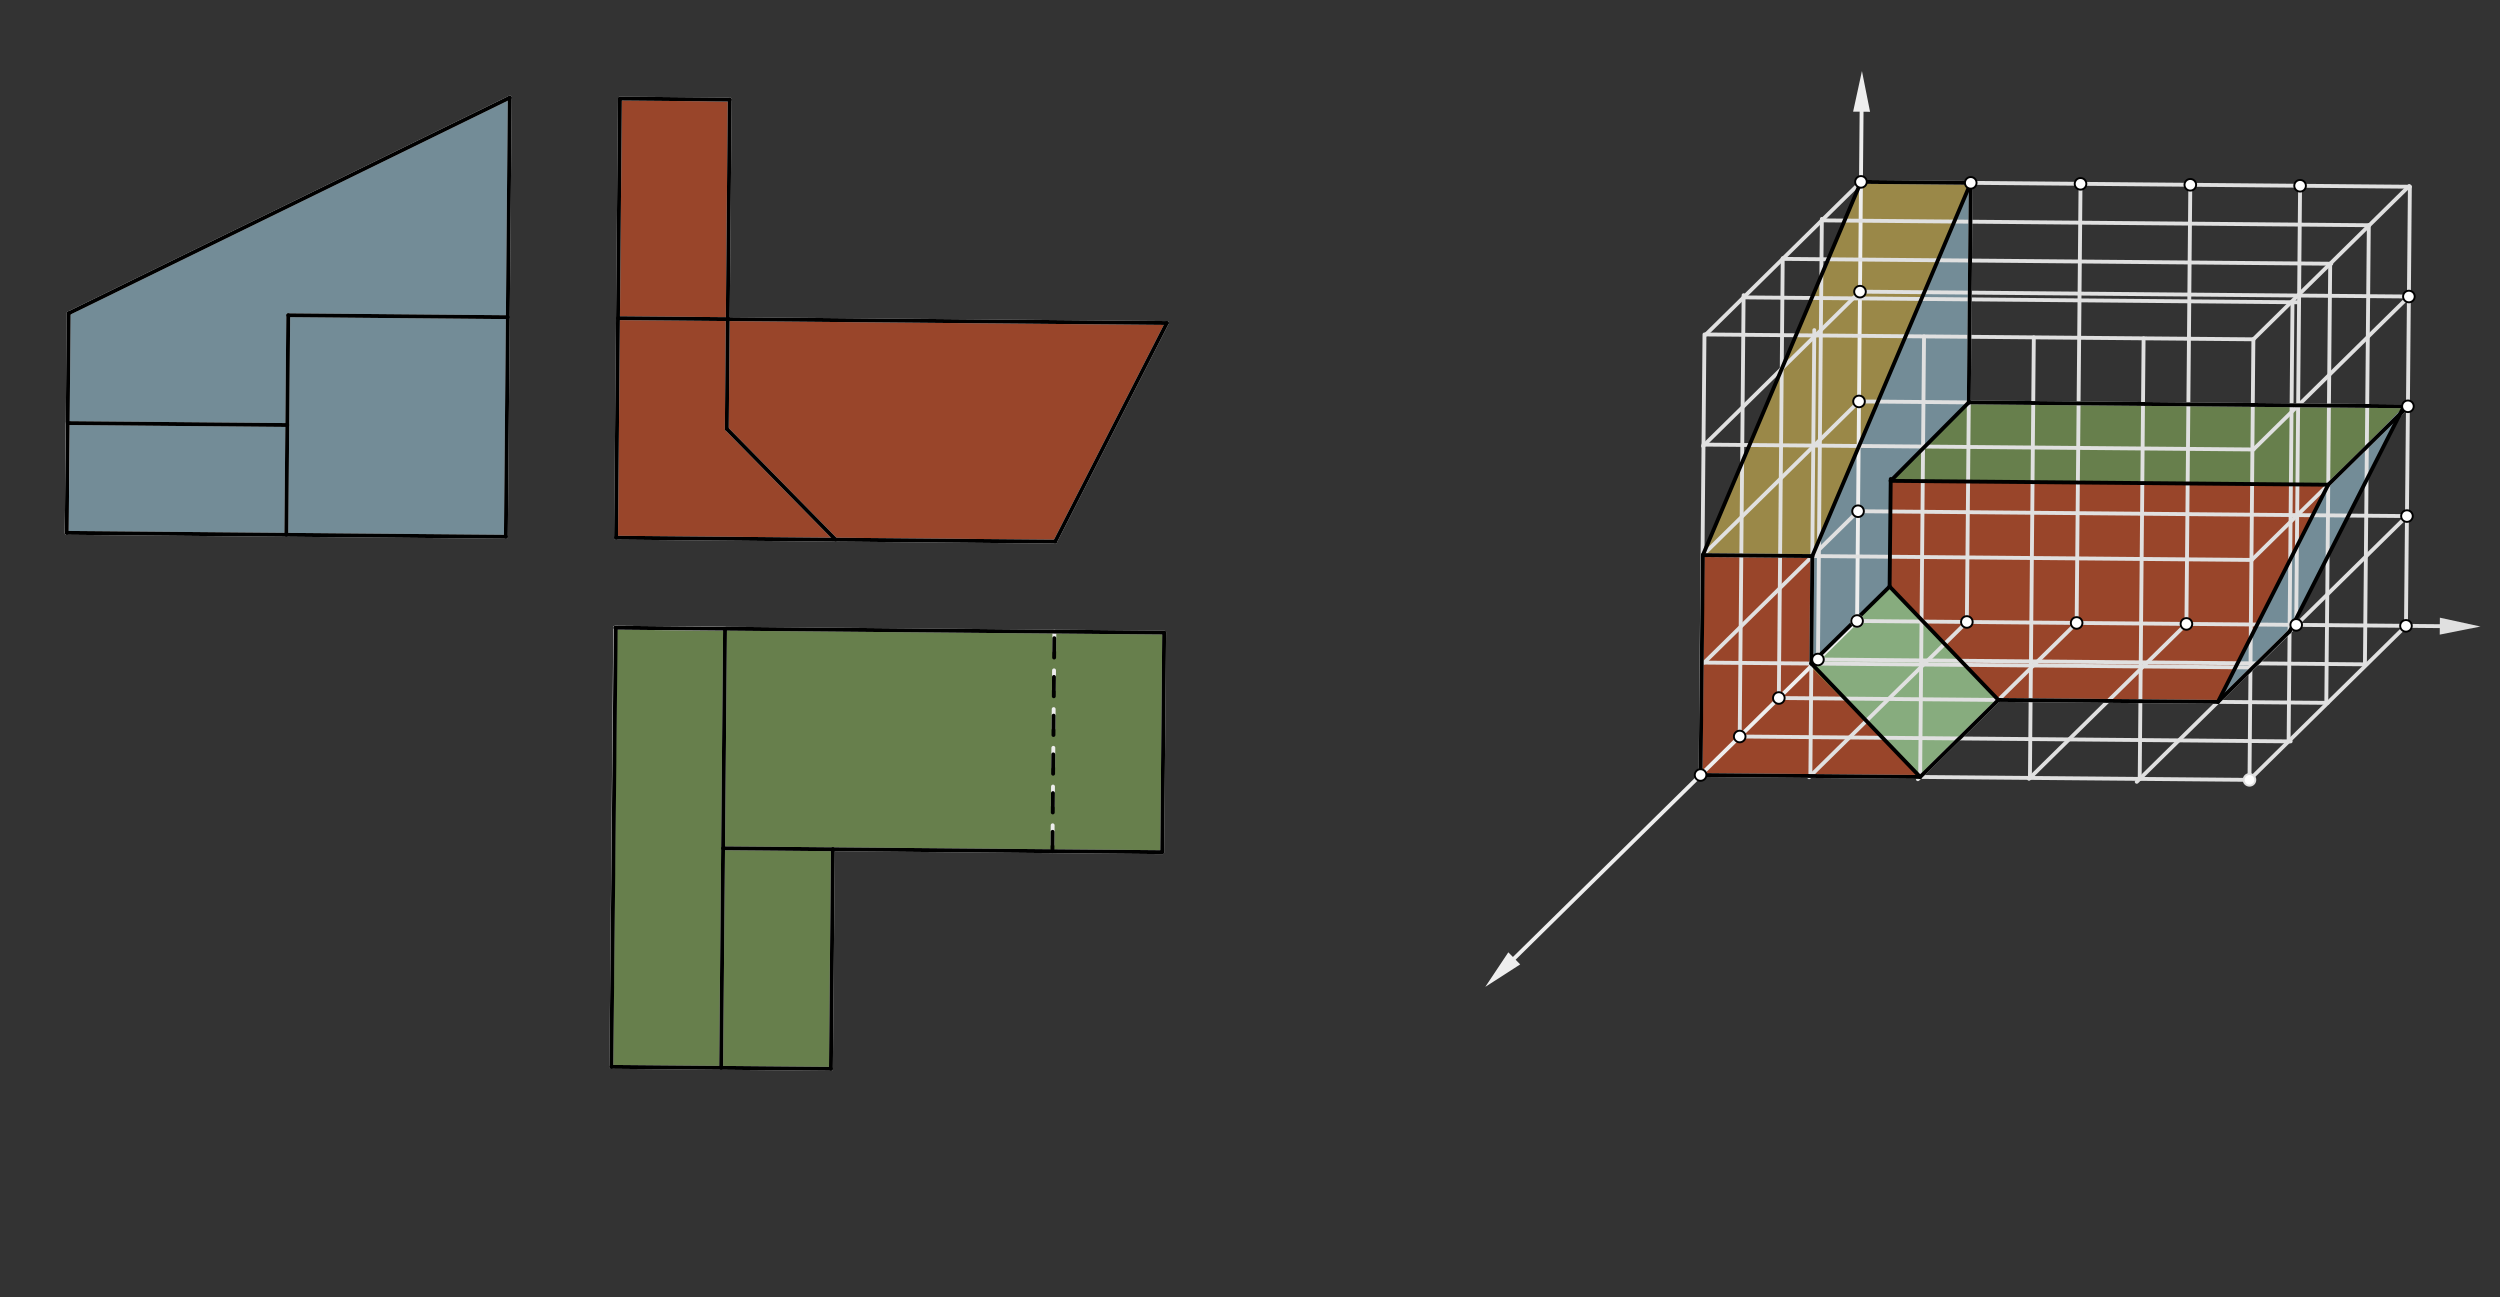<svg xmlns="http://www.w3.org/2000/svg" class="svg--1it" height="100%" preserveAspectRatio="xMidYMid meet" viewBox="0 0 1291 670" width="100%"><rect x="0" y="0" width="1291" height="670" fill="#333333" stroke="none"/><defs><marker id="marker-arrow" markerHeight="16" markerUnits="userSpaceOnUse" markerWidth="24" orient="auto-start-reverse" refX="24" refY="4" viewBox="0 0 24 8"><path d="M 0 0 L 24 4 L 0 8 z" stroke="inherit"></path></marker></defs><g class="aux-layer--1FB"></g><g class="main-layer--3Vd"><g class="element--2qn"><g fill="#B3E5FC" opacity="0.5"><path d="M 263.236 50.41 L 261.229 277.173 L 34.466 275.166 L 35.469 161.784 L 263.236 50.41 Z" stroke="none"></path></g></g><g class="element--2qn"><g fill="#B3E5FC" opacity="0.5"><path d="M 991.561 401.218 L 1031.969 361.452 L 975.792 302.888 L 935.384 342.653 L 990 398.328 Z" stroke="none"></path></g></g><g class="element--2qn"><g fill="#B3E5FC" opacity="0.5"><path d="M 1241.426 209.793 L 1202.3 250.309 L 1145.35 362.456 L 1182.339 326.149 L 1241.426 209.793 Z" stroke="none"></path></g></g><g class="element--2qn"><g fill="#B3E5FC" opacity="0.5"><path d="M 935.384 342.653 L 935.875 287.149 L 1017.693 94.423 L 1016.69 207.804 L 976.365 248.309 L 975.792 302.888 L 935.384 342.653 Z" stroke="none"></path></g></g><g class="element--2qn"><g fill="#FF5722" opacity="0.5"><path d="M 320.132 50.913 L 318.125 277.676 L 544.888 279.683 L 602.582 166.803 L 375.819 164.796 L 376.812 52.597 L 320.132 50.913 Z" stroke="none"></path></g></g><g class="element--2qn"><g fill="#FF5722" opacity="0.5"><path d="M 879.369 286.649 L 878.179 400.214 L 991.561 401.218 L 935.384 342.653 L 935.875 287.149 L 879.369 286.649 Z" stroke="none"></path></g></g><g class="element--2qn"><g fill="#FF5722" opacity="0.5"><path d="M 961.002 93.921 L 879.369 286.649 L 935.875 287.149 L 1017.693 94.423 L 961.002 93.921 Z" stroke="none"></path></g></g><g class="element--2qn"><g fill="#FF5722" opacity="0.5"><path d="M 976.365 248.309 L 975.792 302.888 L 1031.969 361.452 L 1145.35 362.456 L 1202.3 250.309 L 976.365 248.309 Z" stroke="none"></path></g></g><g class="element--2qn"><g fill="#9CCC65" opacity="0.5"><path d="M 315.707 550.931 L 317.963 324.17 L 601.167 326.676 L 600.164 440.058 L 430.092 438.553 L 429.088 551.934 L 315.707 550.931 Z" stroke="none"></path></g></g><g class="element--2qn"><g fill="#9CCC65" opacity="0.5"><path d="M 1241.426 209.793 L 1016.69 207.804 L 976.365 248.309 L 1202.3 250.309 L 1241.426 209.793 Z" stroke="none"></path></g></g><g class="element--2qn"><g fill="#9CCC65" opacity="0.5"><path d="M 935.384 342.653 L 975.792 302.888 L 1031.969 361.452 L 991.561 401.218 L 935 344.328 Z" stroke="none"></path></g></g><g class="element--2qn"><g fill="#9CCC65" opacity="0.5"><path d="M 1017.693 94.423 L 961.002 93.921 L 879.369 286.649 L 935.875 287.149 L 1017.693 94.423 Z" stroke="none"></path></g></g><g class="element--2qn"><line stroke="#EEEEEE" stroke-dasharray="none" stroke-linecap="round" stroke-width="2" x1="34.466" x2="261.229" y1="275.166" y2="277.173"></line></g><g class="element--2qn"><line stroke="#EEEEEE" stroke-dasharray="none" stroke-linecap="round" stroke-width="2" x1="261.229" x2="262.232" y1="277.173" y2="163.791"></line></g><g class="element--2qn"><line stroke="#EEEEEE" stroke-dasharray="none" stroke-linecap="round" stroke-width="2" x1="262.232" x2="148.851" y1="163.791" y2="162.788"></line></g><g class="element--2qn"><line stroke="#EEEEEE" stroke-dasharray="none" stroke-linecap="round" stroke-width="2" x1="148.851" x2="147.847" y1="162.788" y2="276.169"></line></g><g class="element--2qn"><line stroke="#EEEEEE" stroke-dasharray="none" stroke-linecap="round" stroke-width="2" x1="34.466" x2="34.968" y1="275.166" y2="218.475"></line></g><g class="element--2qn"><line stroke="#EEEEEE" stroke-dasharray="none" stroke-linecap="round" stroke-width="2" x1="34.968" x2="148.349" y1="218.475" y2="219.478"></line></g><g class="element--2qn"><line stroke="#EEEEEE" stroke-dasharray="none" stroke-linecap="round" stroke-width="2" x1="262.232" x2="263.236" y1="163.791" y2="50.41"></line></g><g class="element--2qn"><line stroke="#EEEEEE" stroke-dasharray="none" stroke-linecap="round" stroke-width="2" x1="34.466" x2="35.469" y1="275.166" y2="161.784"></line></g><g class="element--2qn"><line stroke="#EEEEEE" stroke-dasharray="none" stroke-linecap="round" stroke-width="2" x1="263.236" x2="35.469" y1="50.41" y2="161.784"></line></g><g class="element--2qn"><line stroke="#EEEEEE" stroke-dasharray="none" stroke-linecap="round" stroke-width="2" x1="318.125" x2="320.132" y1="277.676" y2="50.913"></line></g><g class="element--2qn"><line stroke="#EEEEEE" stroke-dasharray="none" stroke-linecap="round" stroke-width="2" x1="320.132" x2="376.823" y1="50.913" y2="51.415"></line></g><g class="element--2qn"><line stroke="#EEEEEE" stroke-dasharray="none" stroke-linecap="round" stroke-width="2" x1="376.823" x2="375.318" y1="51.415" y2="221.487"></line></g><g class="element--2qn"><line stroke="#EEEEEE" stroke-dasharray="none" stroke-linecap="round" stroke-width="2" x1="318.125" x2="431.507" y1="277.676" y2="278.679"></line></g><g class="element--2qn"><line stroke="#EEEEEE" stroke-dasharray="none" stroke-linecap="round" stroke-width="2" x1="375.318" x2="431.507" y1="221.487" y2="278.679"></line></g><g class="element--2qn"><line stroke="#EEEEEE" stroke-dasharray="none" stroke-linecap="round" stroke-width="2" x1="319.129" x2="602.582" y1="164.295" y2="166.803"></line></g><g class="element--2qn"><line stroke="#EEEEEE" stroke-dasharray="none" stroke-linecap="round" stroke-width="2" x1="431.507" x2="544.888" y1="278.679" y2="279.683"></line></g><g class="element--2qn"><line stroke="#EEEEEE" stroke-dasharray="none" stroke-linecap="round" stroke-width="2" x1="602.582" x2="544.888" y1="166.803" y2="279.683"></line></g><g class="element--2qn"><line stroke="#EEEEEE" stroke-dasharray="none" stroke-linecap="round" stroke-width="2" x1="317.714" x2="315.707" y1="324.168" y2="550.931"></line></g><g class="element--2qn"><line stroke="#EEEEEE" stroke-dasharray="none" stroke-linecap="round" stroke-width="2" x1="315.707" x2="372.398" y1="550.931" y2="551.432"></line></g><g class="element--2qn"><line stroke="#EEEEEE" stroke-dasharray="none" stroke-linecap="round" stroke-width="2" x1="372.398" x2="374.405" y1="551.432" y2="324.67"></line></g><g class="element--2qn"><line stroke="#EEEEEE" stroke-dasharray="none" stroke-linecap="round" stroke-width="2" x1="317.714" x2="374.405" y1="324.168" y2="324.67"></line></g><g class="element--2qn"><line stroke="#EEEEEE" stroke-dasharray="none" stroke-linecap="round" stroke-width="2" x1="372.398" x2="429.088" y1="551.432" y2="551.934"></line></g><g class="element--2qn"><line stroke="#EEEEEE" stroke-dasharray="none" stroke-linecap="round" stroke-width="2" x1="429.088" x2="430.092" y1="551.934" y2="438.553"></line></g><g class="element--2qn"><line stroke="#EEEEEE" stroke-dasharray="none" stroke-linecap="round" stroke-width="2" x1="317.714" x2="601.167" y1="324.168" y2="326.676"></line></g><g class="element--2qn"><line stroke="#EEEEEE" stroke-dasharray="none" stroke-linecap="round" stroke-width="2" x1="601.167" x2="600.164" y1="326.676" y2="440.058"></line></g><g class="element--2qn"><line stroke="#EEEEEE" stroke-dasharray="none" stroke-linecap="round" stroke-width="2" x1="600.164" x2="373.401" y1="440.058" y2="438.051"></line></g><g class="element--2qn"><line stroke="#EEEEEE" stroke-dasharray="10" stroke-linecap="round" stroke-width="2" x1="544.477" x2="543.473" y1="326.175" y2="439.556"></line></g><g class="element--2qn"><line stroke="#000000" stroke-dasharray="10" stroke-linecap="round" stroke-width="2" x1="543.473" x2="544.477" y1="439.556" y2="326.175"></line></g><g class="element--2qn"><line stroke="#000000" stroke-dasharray="none" stroke-linecap="round" stroke-width="2" x1="261.229" x2="34.466" y1="277.173" y2="275.166"></line></g><g class="element--2qn"><line stroke="#000000" stroke-dasharray="none" stroke-linecap="round" stroke-width="2" x1="34.466" x2="35.469" y1="275.166" y2="161.784"></line></g><g class="element--2qn"><line stroke="#000000" stroke-dasharray="none" stroke-linecap="round" stroke-width="2" x1="35.469" x2="263.236" y1="161.784" y2="50.41"></line></g><g class="element--2qn"><line stroke="#000000" stroke-dasharray="none" stroke-linecap="round" stroke-width="2" x1="263.236" x2="261.229" y1="50.41" y2="277.173"></line></g><g class="element--2qn"><line stroke="#000000" stroke-dasharray="none" stroke-linecap="round" stroke-width="2" x1="262.232" x2="148.851" y1="163.791" y2="162.788"></line></g><g class="element--2qn"><line stroke="#000000" stroke-dasharray="none" stroke-linecap="round" stroke-width="2" x1="148.851" x2="147.847" y1="162.788" y2="276.169"></line></g><g class="element--2qn"><line stroke="#000000" stroke-dasharray="none" stroke-linecap="round" stroke-width="2" x1="148.349" x2="34.968" y1="219.478" y2="218.475"></line></g><g class="element--2qn"><line stroke="#000000" stroke-dasharray="none" stroke-linecap="round" stroke-width="2" x1="320.132" x2="318.125" y1="50.913" y2="277.676"></line></g><g class="element--2qn"><line stroke="#000000" stroke-dasharray="none" stroke-linecap="round" stroke-width="2" x1="318.125" x2="544.888" y1="277.676" y2="279.683"></line></g><g class="element--2qn"><line stroke="#000000" stroke-dasharray="none" stroke-linecap="round" stroke-width="2" x1="544.888" x2="602.582" y1="279.683" y2="166.803"></line></g><g class="element--2qn"><line stroke="#000000" stroke-dasharray="none" stroke-linecap="round" stroke-width="2" x1="602.582" x2="319.129" y1="166.803" y2="164.295"></line></g><g class="element--2qn"><line stroke="#000000" stroke-dasharray="none" stroke-linecap="round" stroke-width="2" x1="375.819" x2="375.318" y1="164.796" y2="221.487"></line></g><g class="element--2qn"><line stroke="#000000" stroke-dasharray="none" stroke-linecap="round" stroke-width="2" x1="375.318" x2="431.507" y1="221.487" y2="278.679"></line></g><g class="element--2qn"><line stroke="#000000" stroke-dasharray="none" stroke-linecap="round" stroke-width="2" x1="375.819" x2="376.823" y1="164.796" y2="51.415"></line></g><g class="element--2qn"><line stroke="#000000" stroke-dasharray="none" stroke-linecap="round" stroke-width="2" x1="376.823" x2="320.132" y1="51.415" y2="50.913"></line></g><g class="element--2qn"><line stroke="#000000" stroke-dasharray="none" stroke-linecap="round" stroke-width="2" x1="317.714" x2="601.167" y1="324.168" y2="326.676"></line></g><g class="element--2qn"><line stroke="#000000" stroke-dasharray="none" stroke-linecap="round" stroke-width="2" x1="317.963" x2="315.707" y1="324.17" y2="550.931"></line></g><g class="element--2qn"><line stroke="#000000" stroke-dasharray="none" stroke-linecap="round" stroke-width="2" x1="315.707" x2="429.088" y1="550.931" y2="551.934"></line></g><g class="element--2qn"><line stroke="#000000" stroke-dasharray="none" stroke-linecap="round" stroke-width="2" x1="429.088" x2="430.092" y1="551.934" y2="438.553"></line></g><g class="element--2qn"><line stroke="#000000" stroke-dasharray="none" stroke-linecap="round" stroke-width="2" x1="430.092" x2="600.164" y1="438.553" y2="440.058"></line></g><g class="element--2qn"><line stroke="#000000" stroke-dasharray="none" stroke-linecap="round" stroke-width="2" x1="600.164" x2="601.167" y1="440.058" y2="326.676"></line></g><g class="element--2qn"><line stroke="#000000" stroke-dasharray="none" stroke-linecap="round" stroke-width="2" x1="374.405" x2="372.398" y1="324.67" y2="551.432"></line></g><g class="element--2qn"><line stroke="#000000" stroke-dasharray="none" stroke-linecap="round" stroke-width="2" x1="430.092" x2="373.401" y1="438.553" y2="438.051"></line></g><g class="element--2qn"><line stroke="#EEEEEE" stroke-dasharray="none" stroke-linecap="round" stroke-width="2" x1="958.995" x2="961.323" y1="320.684" y2="57.691"></line><path d="M961.509,36.691 l21,4.375 l0,-8.75 z" fill="#EEEEEE" stroke="#EEEEEE" stroke-width="0" transform="rotate(90.507, 961.509, 36.691)"></path></g><g class="element--2qn"><line stroke="#EEEEEE" stroke-dasharray="none" stroke-linecap="round" stroke-width="2" x1="958.995" x2="781.968" y1="320.684" y2="494.895"></line><path d="M767,509.625 l21,4.375 l0,-8.75 z" fill="#EEEEEE" stroke="#EEEEEE" stroke-width="0" transform="rotate(315.459, 767, 509.625)"></path></g><g class="element--2qn"><line stroke="#E0E0E0" stroke-dasharray="none" stroke-linecap="round" stroke-width="2" x1="958.995" x2="1259.913" y1="320.684" y2="323.347"></line><path d="M1280.912,323.533 l21,4.375 l0,-8.75 z" fill="#E0E0E0" stroke="#E0E0E0" stroke-width="0" transform="rotate(180.507, 1280.912, 323.533)"></path></g><g class="element--2qn"><line stroke="#E0E0E0" stroke-dasharray="none" stroke-linecap="round" stroke-width="2" x1="961.002" x2="1244.456" y1="93.921" y2="96.429"></line></g><g class="element--2qn"><line stroke="#E0E0E0" stroke-dasharray="none" stroke-linecap="round" stroke-width="2" x1="1242.449" x2="1244.456" y1="323.192" y2="96.429"></line></g><g class="element--2qn"><line stroke="#E0E0E0" stroke-dasharray="none" stroke-linecap="round" stroke-width="2" x1="878.179" x2="1161.633" y1="400.214" y2="402.723"></line></g><g class="element--2qn"><line stroke="#E0E0E0" stroke-dasharray="none" stroke-linecap="round" stroke-width="2" x1="1242.449" x2="1161.633" y1="323.192" y2="402.723"></line></g><g class="element--2qn"><line stroke="#E0E0E0" stroke-dasharray="none" stroke-linecap="round" stroke-width="2" x1="1161.633" x2="1163.646" y1="402.723" y2="175.221"></line></g><g class="element--2qn"><line stroke="#E0E0E0" stroke-dasharray="none" stroke-linecap="round" stroke-width="2" x1="878.179" x2="880.193" y1="400.214" y2="172.712"></line></g><g class="element--2qn"><line stroke="#E0E0E0" stroke-dasharray="none" stroke-linecap="round" stroke-width="2" x1="880.93" x2="1163.646" y1="172.719" y2="175.221"></line></g><g class="element--2qn"><line stroke="#E0E0E0" stroke-dasharray="none" stroke-linecap="round" stroke-width="2" x1="1163.646" x2="1244.089" y1="175.221" y2="96.057"></line></g><g class="element--2qn"><line stroke="#E0E0E0" stroke-dasharray="none" stroke-linecap="round" stroke-width="2" x1="880.93" x2="961.002" y1="172.719" y2="93.921"></line></g><g class="element--2qn"><line stroke="#E0E0E0" stroke-dasharray="none" stroke-linecap="round" stroke-width="2" x1="938.791" x2="1221.629" y1="340.566" y2="343.069"></line></g><g class="element--2qn"><line stroke="#E0E0E0" stroke-dasharray="none" stroke-linecap="round" stroke-width="2" x1="918.587" x2="1202.041" y1="360.449" y2="362.957"></line></g><g class="element--2qn"><line stroke="#E0E0E0" stroke-dasharray="none" stroke-linecap="round" stroke-width="2" x1="898.383" x2="1182.91" y1="380.332" y2="382.85"></line></g><g class="element--2qn"><line stroke="#E0E0E0" stroke-dasharray="none" stroke-linecap="round" stroke-width="2" x1="898.383" x2="900.4" y1="380.332" y2="152.431"></line></g><g class="element--2qn"><line stroke="#E0E0E0" stroke-dasharray="none" stroke-linecap="round" stroke-width="2" x1="918.587" x2="920.597" y1="360.449" y2="133.317"></line></g><g class="element--2qn"><line stroke="#E0E0E0" stroke-dasharray="none" stroke-linecap="round" stroke-width="2" x1="938.791" x2="940.805" y1="340.566" y2="113.05"></line></g><g class="element--2qn"><line stroke="#E0E0E0" stroke-dasharray="none" stroke-linecap="round" stroke-width="2" x1="960.501" x2="1243.954" y1="150.612" y2="153.12"></line></g><g class="element--2qn"><line stroke="#E0E0E0" stroke-dasharray="none" stroke-linecap="round" stroke-width="2" x1="959.999" x2="1243.452" y1="207.302" y2="209.811"></line></g><g class="element--2qn"><line stroke="#E0E0E0" stroke-dasharray="none" stroke-linecap="round" stroke-width="2" x1="959.497" x2="1242.951" y1="263.993" y2="266.501"></line></g><g class="element--2qn"><line stroke="#E0E0E0" stroke-dasharray="none" stroke-linecap="round" stroke-width="2" x1="1015.686" x2="1017.693" y1="321.185" y2="94.423"></line></g><g class="element--2qn"><line stroke="#E0E0E0" stroke-dasharray="none" stroke-linecap="round" stroke-width="2" x1="1072.377" x2="1074.384" y1="321.687" y2="94.924"></line></g><g class="element--2qn"><line stroke="#E0E0E0" stroke-dasharray="none" stroke-linecap="round" stroke-width="2" x1="1129.068" x2="1131.074" y1="322.189" y2="95.426"></line></g><g class="element--2qn"><line stroke="#E0E0E0" stroke-dasharray="none" stroke-linecap="round" stroke-width="2" x1="1185.758" x2="1187.765" y1="322.69" y2="95.928"></line></g><g class="element--2qn"><line stroke="#E0E0E0" stroke-dasharray="none" stroke-linecap="round" stroke-width="2" x1="960.501" x2="879.464" y1="150.612" y2="230.359"></line></g><g class="element--2qn"><line stroke="#E0E0E0" stroke-dasharray="none" stroke-linecap="round" stroke-width="2" x1="959.999" x2="879.369" y1="207.302" y2="286.649"></line></g><g class="element--2qn"><line stroke="#E0E0E0" stroke-dasharray="none" stroke-linecap="round" stroke-width="2" x1="959.497" x2="880.063" y1="263.993" y2="342.164"></line></g><g class="element--2qn"><line stroke="#E0E0E0" stroke-dasharray="none" stroke-linecap="round" stroke-width="2" x1="1015.686" x2="934.235" y1="321.185" y2="401.341"></line></g><g class="element--2qn"><line stroke="#E0E0E0" stroke-dasharray="none" stroke-linecap="round" stroke-width="2" x1="1072.377" x2="990.381" y1="321.687" y2="402.379"></line></g><g class="element--2qn"><line stroke="#E0E0E0" stroke-dasharray="none" stroke-linecap="round" stroke-width="2" x1="1129.068" x2="1047.786" y1="322.189" y2="402.177"></line></g><g class="element--2qn"><line stroke="#E0E0E0" stroke-dasharray="none" stroke-linecap="round" stroke-width="2" x1="1185.758" x2="1103.41" y1="322.69" y2="403.729"></line></g><g class="element--2qn"><line stroke="#E0E0E0" stroke-dasharray="none" stroke-linecap="round" stroke-width="2" x1="940.798" x2="1223.253" y1="113.804" y2="116.303"></line></g><g class="element--2qn"><line stroke="#E0E0E0" stroke-dasharray="none" stroke-linecap="round" stroke-width="2" x1="920.594" x2="1203.863" y1="133.686" y2="136.193"></line></g><g class="element--2qn"><line stroke="#E0E0E0" stroke-dasharray="none" stroke-linecap="round" stroke-width="2" x1="900.39" x2="1187.232" y1="153.569" y2="156.107"></line></g><g class="element--2qn"><line stroke="#E0E0E0" stroke-dasharray="none" stroke-linecap="round" stroke-width="2" x1="934.87" x2="936.908" y1="400.716" y2="170.464"></line></g><g class="element--2qn"><line stroke="#E0E0E0" stroke-dasharray="none" stroke-linecap="round" stroke-width="2" x1="991.561" x2="993.574" y1="401.218" y2="173.716"></line></g><g class="element--2qn"><line stroke="#E0E0E0" stroke-dasharray="none" stroke-linecap="round" stroke-width="2" x1="1048.251" x2="1050.265" y1="401.719" y2="174.218"></line></g><g class="element--2qn"><line stroke="#E0E0E0" stroke-dasharray="none" stroke-linecap="round" stroke-width="2" x1="1104.942" x2="1106.955" y1="402.221" y2="174.719"></line></g><g class="element--2qn"><line stroke="#E0E0E0" stroke-dasharray="none" stroke-linecap="round" stroke-width="2" x1="1243.954" x2="1163.688" y1="153.12" y2="232.109"></line></g><g class="element--2qn"><line stroke="#E0E0E0" stroke-dasharray="none" stroke-linecap="round" stroke-width="2" x1="1243.452" x2="1162.823" y1="209.811" y2="289.158"></line></g><g class="element--2qn"><line stroke="#E0E0E0" stroke-dasharray="none" stroke-linecap="round" stroke-width="2" x1="1242.951" x2="1162.182" y1="266.501" y2="345.985"></line></g><g class="element--2qn"><line stroke="#E0E0E0" stroke-dasharray="none" stroke-linecap="round" stroke-width="2" x1="1163.688" x2="879.689" y1="232.109" y2="229.596"></line></g><g class="element--2qn"><line stroke="#E0E0E0" stroke-dasharray="none" stroke-linecap="round" stroke-width="2" x1="1162.823" x2="879.369" y1="289.158" y2="286.649"></line></g><g class="element--2qn"><line stroke="#E0E0E0" stroke-dasharray="none" stroke-linecap="round" stroke-width="2" x1="880.063" x2="1162.147" y1="342.164" y2="344.66"></line></g><g class="element--2qn"><line stroke="#E0E0E0" stroke-dasharray="none" stroke-linecap="round" stroke-width="2" x1="1223.253" x2="1221.246" y1="116.303" y2="343.066"></line></g><g class="element--2qn"><line stroke="#E0E0E0" stroke-dasharray="none" stroke-linecap="round" stroke-width="2" x1="1203.31" x2="1201.303" y1="136.188" y2="362.951"></line></g><g class="element--2qn"><line stroke="#E0E0E0" stroke-dasharray="none" stroke-linecap="round" stroke-width="2" x1="1181.837" x2="1183.844" y1="382.84" y2="156.077"></line></g><g class="element--2qn"><line stroke="#000000" stroke-dasharray="none" stroke-linecap="round" stroke-width="2" x1="878.179" x2="991.561" y1="400.214" y2="401.218"></line></g><g class="element--2qn"><line stroke="#000000" stroke-dasharray="none" stroke-linecap="round" stroke-width="2" x1="991.561" x2="935.384" y1="401.218" y2="342.653"></line></g><g class="element--2qn"><line stroke="#000000" stroke-dasharray="none" stroke-linecap="round" stroke-width="2" x1="991.561" x2="1031.969" y1="401.218" y2="361.452"></line></g><g class="element--2qn"><line stroke="#000000" stroke-dasharray="none" stroke-linecap="round" stroke-width="2" x1="935.384" x2="975.792" y1="342.653" y2="302.888"></line></g><g class="element--2qn"><line stroke="#000000" stroke-dasharray="none" stroke-linecap="round" stroke-width="2" x1="1031.969" x2="975.792" y1="361.452" y2="302.888"></line></g><g class="element--2qn"><line stroke="#000000" stroke-dasharray="none" stroke-linecap="round" stroke-width="2" x1="878.179" x2="879.369" y1="400.214" y2="286.649"></line></g><g class="element--2qn"><line stroke="#000000" stroke-dasharray="none" stroke-linecap="round" stroke-width="2" x1="879.369" x2="935.875" y1="286.649" y2="287.149"></line></g><g class="element--2qn"><line stroke="#000000" stroke-dasharray="none" stroke-linecap="round" stroke-width="2" x1="935.384" x2="935.875" y1="342.653" y2="287.149"></line></g><g class="element--2qn"><line stroke="#000000" stroke-dasharray="none" stroke-linecap="round" stroke-width="2" x1="961.002" x2="879.369" y1="93.921" y2="286.649"></line></g><g class="element--2qn"><line stroke="#000000" stroke-dasharray="none" stroke-linecap="round" stroke-width="2" x1="1017.693" x2="935.875" y1="94.423" y2="287.149"></line></g><g class="element--2qn"><line stroke="#000000" stroke-dasharray="none" stroke-linecap="round" stroke-width="2" x1="961.002" x2="1017.693" y1="93.921" y2="94.423"></line></g><g class="element--2qn"><line stroke="#000000" stroke-dasharray="none" stroke-linecap="round" stroke-width="2" x1="1031.969" x2="1145.35" y1="361.452" y2="362.456"></line></g><g class="element--2qn"><line stroke="#000000" stroke-dasharray="none" stroke-linecap="round" stroke-width="2" x1="1145.35" x2="1202.3" y1="362.456" y2="250.309"></line></g><g class="element--2qn"><line stroke="#000000" stroke-dasharray="none" stroke-linecap="round" stroke-width="2" x1="1202.3" x2="1243.452" y1="250.309" y2="209.811"></line></g><g class="element--2qn"><line stroke="#000000" stroke-dasharray="none" stroke-linecap="round" stroke-width="2" x1="1182.339" x2="1241.834" y1="326.149" y2="208.989"></line></g><g class="element--2qn"><line stroke="#000000" stroke-dasharray="none" stroke-linecap="round" stroke-width="2" x1="1145.35" x2="1182.292" y1="362.456" y2="326.102"></line></g><g class="element--2qn"><line stroke="#000000" stroke-dasharray="none" stroke-linecap="round" stroke-width="2" x1="975.792" x2="976.374" y1="302.888" y2="247.353"></line></g><g class="element--2qn"><line stroke="#000000" stroke-dasharray="none" stroke-linecap="round" stroke-width="2" x1="1202.3" x2="976.365" y1="250.309" y2="248.309"></line></g><g class="element--2qn"><line stroke="#000000" stroke-dasharray="none" stroke-linecap="round" stroke-width="2" x1="976.365" x2="1016.69" y1="248.309" y2="207.804"></line></g><g class="element--2qn"><line stroke="#000000" stroke-dasharray="none" stroke-linecap="round" stroke-width="2" x1="1016.69" x2="1017.693" y1="207.804" y2="94.423"></line></g><g class="element--2qn"><line stroke="#000000" stroke-dasharray="none" stroke-linecap="round" stroke-width="2" x1="1241.426" x2="1016.69" y1="209.793" y2="207.804"></line></g><g class="element--2qn"><circle cx="958.995" cy="320.684" r="3" stroke="#EEEEEE" stroke-width="1" fill="#ffffff"></circle>}</g><g class="element--2qn"><circle cx="1015.686" cy="321.185" r="3" stroke="#000000" stroke-width="1" fill="#ffffff"></circle>}</g><g class="element--2qn"><circle cx="1072.377" cy="321.687" r="3" stroke="#000000" stroke-width="1" fill="#ffffff"></circle>}</g><g class="element--2qn"><circle cx="1129.068" cy="322.189" r="3" stroke="#000000" stroke-width="1" fill="#ffffff"></circle>}</g><g class="element--2qn"><circle cx="1185.758" cy="322.69" r="3" stroke="#000000" stroke-width="1" fill="#ffffff"></circle>}</g><g class="element--2qn"><circle cx="1242.449" cy="323.192" r="3" stroke="#000000" stroke-width="1" fill="#ffffff"></circle>}</g><g class="element--2qn"><circle cx="959.497" cy="263.993" r="3" stroke="#000000" stroke-width="1" fill="#ffffff"></circle>}</g><g class="element--2qn"><circle cx="959.999" cy="207.302" r="3" stroke="#000000" stroke-width="1" fill="#ffffff"></circle>}</g><g class="element--2qn"><circle cx="960.501" cy="150.612" r="3" stroke="#000000" stroke-width="1" fill="#ffffff"></circle>}</g><g class="element--2qn"><circle cx="961.002" cy="93.921" r="3" stroke="#000000" stroke-width="1" fill="#ffffff"></circle>}</g><g class="element--2qn"><circle cx="1017.693" cy="94.423" r="3" stroke="#000000" stroke-width="1" fill="#ffffff"></circle>}</g><g class="element--2qn"><circle cx="1074.384" cy="94.924" r="3" stroke="#000000" stroke-width="1" fill="#ffffff"></circle>}</g><g class="element--2qn"><circle cx="1131.074" cy="95.426" r="3" stroke="#000000" stroke-width="1" fill="#ffffff"></circle>}</g><g class="element--2qn"><circle cx="1187.765" cy="95.928" r="3" stroke="#000000" stroke-width="1" fill="#ffffff"></circle>}</g><g class="element--2qn"><circle cx="1242.951" cy="266.501" r="3" stroke="#000000" stroke-width="1" fill="#ffffff"></circle>}</g><g class="element--2qn"><circle cx="1243.452" cy="209.811" r="3" stroke="#000000" stroke-width="1" fill="#ffffff"></circle>}</g><g class="element--2qn"><circle cx="1243.954" cy="153.12" r="3" stroke="#000000" stroke-width="1" fill="#ffffff"></circle>}</g><g class="element--2qn"><circle cx="938.791" cy="340.566" r="3" stroke="#000000" stroke-width="1" fill="#ffffff"></circle>}</g><g class="element--2qn"><circle cx="918.587" cy="360.449" r="3" stroke="#000000" stroke-width="1" fill="#ffffff"></circle>}</g><g class="element--2qn"><circle cx="898.383" cy="380.332" r="3" stroke="#000000" stroke-width="1" fill="#ffffff"></circle>}</g><g class="element--2qn"><circle cx="878.179" cy="400.214" r="3" stroke="#000000" stroke-width="1" fill="#ffffff"></circle>}</g><g class="element--2qn"><circle cx="1161.633" cy="402.723" r="3" stroke="#E0E0E0" stroke-width="1" fill="#ffffff"></circle>}</g><g class="element--2qn"><circle cx="958.995" cy="320.684" r="3" stroke="#000000" stroke-width="1" fill="#ffffff"></circle>}</g></g><g class="snaps-layer--2PT"></g><g class="temp-layer--rAP"></g></svg>